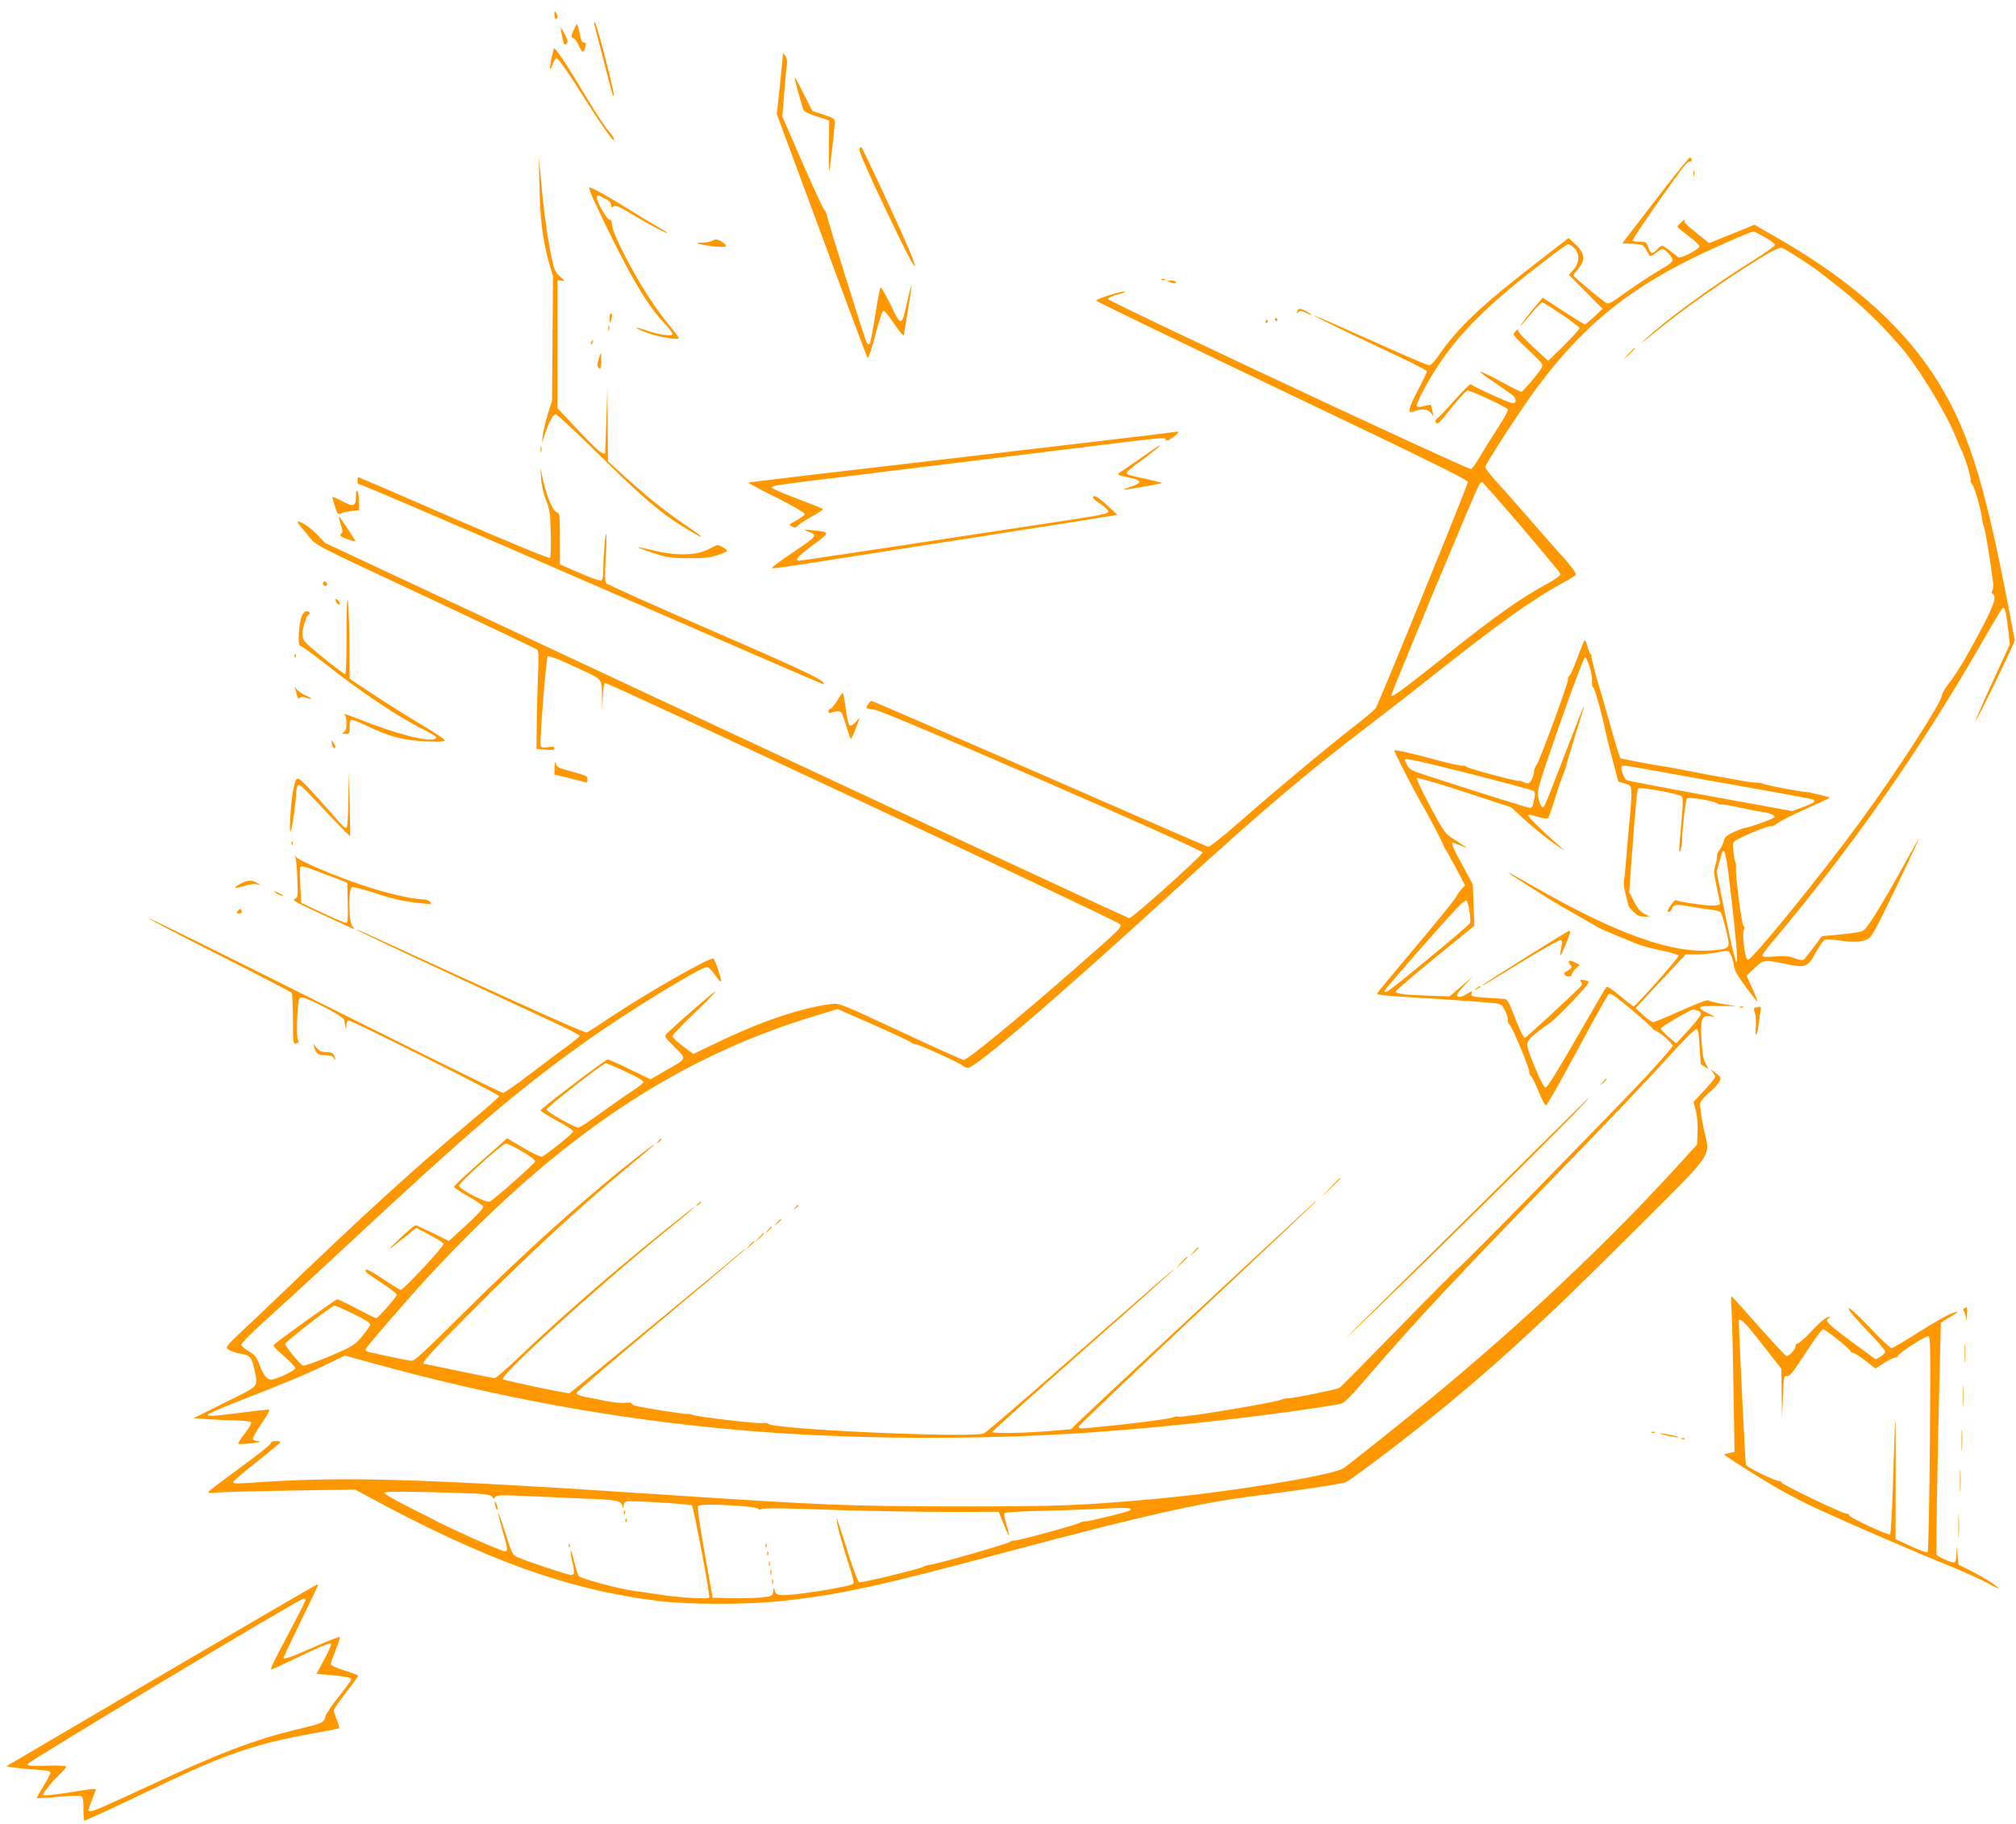 <?xml version="1.0" standalone="no"?>
<!DOCTYPE svg PUBLIC "-//W3C//DTD SVG 20010904//EN"
 "http://www.w3.org/TR/2001/REC-SVG-20010904/DTD/svg10.dtd">
<svg version="1.0" xmlns="http://www.w3.org/2000/svg"
 width="1280pt" height="1158pt" viewBox="0 0 1280 1158"
 preserveAspectRatio="xMidYMid meet">
<g transform="translate(0,1158) scale(0.1,-0.1)"
fill="#ff9800" stroke="none">
<path d="M3520 11488 c0 -16 5 -28 10 -28 13 0 13 20 0 40 -8 12 -10 9 -10
-12z"/>
<path d="M3775 11418 c3 -13 27 -102 51 -198 65 -254 65 -253 71 -246 8 8
-110 466 -121 466 -4 0 -5 -10 -1 -22z"/>
<path d="M3643 11390 c-19 -41 -19 -46 -4 -51 10 -4 25 -25 36 -48 20 -46 30
-51 39 -18 9 32 8 37 -9 37 -9 0 -16 14 -20 38 -4 20 -10 48 -15 62 -7 24 -8
23 -27 -20z"/>
<path d="M3560 11402 c0 -6 5 -34 11 -63 9 -43 13 -49 25 -37 12 11 10 21 -11
62 -14 27 -25 44 -25 38z"/>
<path d="M3516 11270 c-12 -39 -28 -122 -23 -126 3 -3 10 11 17 30 6 20 18 36
25 36 7 0 53 -62 101 -137 178 -281 259 -398 262 -381 2 10 -12 32 -30 51 -18
18 -79 110 -135 203 -150 249 -211 341 -217 324z"/>
<path d="M4970 11225 c0 -11 -9 -99 -19 -194 l-19 -175 285 -770 c156 -424
288 -775 292 -779 5 -4 26 61 48 144 22 84 45 155 51 157 6 2 33 -31 61 -72
47 -69 71 -97 71 -80 0 3 11 74 25 156 14 83 24 152 22 154 -2 3 -14 -43 -27
-101 -35 -161 -38 -162 -105 -21 -31 65 -60 114 -65 110 -4 -5 -19 -85 -34
-179 -14 -93 -30 -173 -35 -178 -5 -5 -13 -1 -19 9 -13 26 -252 789 -252 807
0 8 -8 25 -18 38 -10 13 -74 151 -142 307 l-123 283 12 147 c6 81 14 163 17
182 4 23 0 42 -10 55 l-15 20 -1 -20z"/>
<path d="M5067 10998 c14 -51 29 -102 33 -112 4 -13 32 -28 86 -45 l79 -26 -2
-165 c-1 -91 0 -160 2 -155 5 13 35 275 35 309 0 22 -8 27 -71 48 l-71 23 -54
107 c-30 60 -56 108 -58 108 -2 0 7 -42 21 -92z"/>
<path d="M5456 10634 c-4 -12 53 -144 171 -392 126 -264 179 -366 181 -348 2
16 -56 152 -163 383 -91 197 -170 362 -174 366 -5 5 -11 1 -15 -9z"/>
<path d="M3425 10395 c4 -207 21 -340 60 -480 l26 -90 -3 -395 -3 -395 -27
-85 c-14 -47 -29 -108 -32 -135 l-6 -50 18 55 c28 83 54 130 70 130 8 0 121
-105 251 -233 317 -312 424 -403 597 -505 107 -64 100 -50 -14 27 -138 94
-245 179 -384 305 l-118 107 -2 237 -2 237 -6 -210 c-4 -115 -7 -211 -8 -212
-12 -18 -61 27 -240 219 l-62 66 0 407 0 407 25 -4 c24 -5 23 -4 -9 26 -31 27
-37 42 -55 126 -26 124 -50 298 -66 485 l-14 150 4 -190z"/>
<path d="M10587 10408 c-73 -95 -168 -218 -210 -273 l-77 -100 65 -3 c62 -3
67 -5 85 -35 11 -18 21 -36 23 -41 2 -6 19 2 39 17 19 15 39 27 43 27 16 0 65
-54 65 -71 0 -10 -22 -30 -57 -49 -69 -39 -182 -114 -276 -182 -41 -31 -73
-48 -83 -44 -21 8 -214 168 -214 178 0 4 14 23 30 41 47 54 42 99 -15 153
l-45 43 -157 -121 c-404 -311 -543 -442 -680 -641 -18 -26 -40 -47 -49 -47 -9
0 -176 72 -372 160 -547 246 -464 199 221 -124 75 -36 137 -69 137 -74 0 -5
-27 -62 -61 -127 -62 -121 -65 -144 -15 -125 45 17 83 12 101 -12 16 -23 17
-22 10 12 -4 19 -9 37 -11 39 -2 2 -21 -1 -41 -7 -22 -7 -41 -8 -47 -2 -5 5
11 44 39 97 133 248 279 420 545 645 130 109 364 288 377 288 8 0 25 -11 38
-25 37 -36 34 -94 -4 -137 l-30 -33 107 -108 107 -108 -53 -50 c-29 -27 -56
-49 -60 -49 -4 0 -65 38 -137 85 l-130 85 -28 -33 c-46 -53 -119 -147 -114
-147 2 0 32 34 66 75 34 41 67 75 72 75 16 0 239 -152 239 -163 0 -6 -45 -55
-100 -110 l-100 -98 -95 87 c-52 48 -95 94 -95 102 0 12 -3 12 -15 2 -8 -7
-15 -18 -15 -24 0 -6 38 -46 85 -89 47 -43 90 -87 95 -97 8 -15 -2 -32 -55
-97 -36 -43 -69 -79 -74 -81 -5 -1 -62 27 -127 63 -66 36 -126 65 -134 65 -8
0 30 -30 85 -66 55 -37 110 -75 122 -86 23 -21 21 -48 -3 -48 -20 0 -257 108
-264 120 -4 6 -49 -38 -100 -96 -52 -58 -103 -112 -113 -119 -14 -10 -17 -18
-9 -30 7 -14 24 2 96 94 53 67 94 111 105 111 22 0 247 -105 255 -119 4 -5
-24 -56 -60 -112 -37 -56 -88 -138 -114 -183 -25 -44 -53 -82 -61 -84 -23 -4
-2304 1064 -2304 1079 0 8 26 20 65 30 36 9 54 18 40 18 -30 1 -180 -47 -180
-58 0 -4 531 -261 1180 -571 894 -426 1180 -567 1180 -580 0 -20 -564 -1403
-585 -1436 -7 -11 -73 -67 -147 -124 -171 -133 -483 -393 -718 -599 -109 -96
-191 -160 -200 -158 -8 2 -490 212 -1071 466 -581 253 -1061 461 -1066 461
-10 0 -36 -40 -30 -46 2 -2 26 -7 53 -11 66 -9 2079 -886 2079 -906 0 -18
-445 -417 -465 -417 -8 0 -1160 536 -2560 1191 l-2545 1191 -56 58 c-47 48
-119 93 -119 73 0 -3 26 -36 58 -73 67 -81 -9 -41 827 -432 341 -160 626 -296
634 -302 11 -8 12 -39 7 -156 -3 -80 -7 -219 -8 -310 l-2 -165 57 -5 c44 -4
57 -2 57 9 0 10 -9 12 -40 7 -32 -5 -42 -3 -47 10 -8 22 34 555 45 566 6 6 66
-16 153 -57 206 -95 189 -78 191 -193 l2 -97 3 85 c2 47 8 89 13 94 9 9 3241
-1504 3270 -1531 18 -17 5 -30 -290 -288 -371 -324 -677 -575 -701 -575 -8 0
-189 81 -402 181 -385 179 -389 181 -440 174 -197 -26 -448 -111 -728 -247
l-147 -70 -65 48 c-37 27 -66 56 -67 65 0 8 59 70 130 138 72 67 135 132 141
144 9 16 -202 -166 -306 -264 -19 -19 -19 -20 48 -87 79 -80 84 -70 -61 -152
l-92 -53 -130 63 c-71 35 -135 63 -142 63 -13 0 -421 -309 -426 -323 -2 -4 44
-33 103 -65 58 -31 105 -62 105 -69 0 -10 -151 -133 -197 -160 -8 -4 -57 19
-119 55 l-105 62 -27 -25 c-15 -14 -90 -80 -167 -148 -77 -68 -141 -129 -142
-135 -2 -5 39 -33 90 -61 50 -28 93 -58 95 -66 2 -9 -43 -58 -108 -117 l-110
-101 -100 50 c-55 27 -105 50 -112 50 -7 -1 -51 -37 -98 -82 -95 -91 -91 -90
24 2 l79 64 85 -45 c46 -24 86 -50 89 -56 5 -13 -255 -293 -273 -293 -5 0 -56
31 -112 69 -57 39 -105 65 -108 59 -8 -12 -7 -14 104 -87 50 -34 92 -66 92
-71 0 -13 -120 -150 -131 -150 -5 0 -60 27 -122 60 -63 33 -119 60 -126 60 -9
0 -370 -258 -404 -290 -5 -4 25 -36 65 -70 40 -35 73 -70 73 -77 0 -15 -123
-73 -154 -73 -26 0 -49 29 -74 96 -19 48 -30 63 -67 84 -25 15 -46 33 -48 41
-2 9 68 79 170 171 95 85 317 289 493 453 790 737 1094 996 1534 1309 258 183
719 466 760 466 9 0 32 -23 51 -51 19 -28 36 -46 38 -39 4 12 -35 129 -48 143
-14 16 -427 -220 -671 -383 -66 -45 -126 -83 -134 -86 -11 -5 -492 212 -1374
617 -46 22 -86 38 -88 36 -2 -2 257 -125 574 -272 784 -364 843 -392 843 -403
0 -4 -36 -34 -80 -66 -44 -31 -149 -111 -235 -176 -85 -66 -163 -120 -172
-119 -10 0 -519 251 -1131 557 -612 307 -1115 555 -1117 551 -3 -3 199 -109
448 -234 248 -126 455 -233 459 -239 4 -6 8 -82 8 -170 0 -140 2 -157 16 -152
9 3 18 6 20 6 3 0 0 8 -5 18 -5 10 -7 70 -4 141 5 95 9 124 21 128 24 10 272
-118 277 -142 2 -11 6 -31 8 -45 4 -20 5 -19 6 8 1 21 6 32 16 32 22 0 955
-468 955 -480 0 -5 -92 -86 -204 -179 -338 -283 -665 -581 -1164 -1061 -123
-118 -255 -243 -293 -278 -38 -35 -69 -69 -69 -77 0 -14 38 -31 92 -41 56 -9
67 -23 83 -99 24 -115 39 -99 -186 -210 l-200 -100 93 -6 c51 -4 132 -7 180
-8 49 -1 90 -6 93 -12 4 -5 -14 -37 -40 -70 -26 -33 -45 -63 -42 -66 4 -3 41
-2 84 3 46 5 66 10 48 12 -16 2 -34 7 -39 12 -5 5 17 47 53 99 49 71 58 91 44
91 -10 0 -88 -9 -173 -20 -171 -22 -210 -24 -210 -12 0 5 84 42 187 82 296
115 466 186 578 242 l104 51 168 -46 c783 -216 1510 -351 2278 -422 706 -65
1568 -72 2310 -19 506 36 1166 111 1562 179 27 5 58 35 185 183 305 354 534
599 1188 1272 369 380 566 587 765 805 61 66 117 120 125 120 12 0 16 -22 21
-110 4 -60 7 -111 8 -111 0 -1 11 -9 24 -17 l24 -15 -19 38 c-14 27 -21 70
-25 147 -7 135 1 158 55 150 36 -5 36 -5 -13 19 -82 39 -67 49 65 47 l115 -2
-84 14 c-46 7 -88 18 -93 23 -6 6 -71 -19 -173 -64 -90 -41 -171 -74 -179 -74
-8 0 -36 20 -63 44 l-48 44 25 28 c14 16 85 93 159 171 l134 143 71 0 c39 0
99 6 134 14 61 12 64 12 77 -8 7 -12 17 -39 21 -61 3 -22 11 -49 17 -60 16
-33 129 -186 134 -182 2 3 -12 40 -32 83 l-36 79 50 47 c57 55 61 56 197 28
129 -27 142 -22 195 76 22 39 47 75 55 78 8 3 45 1 82 -4 96 -14 149 -12 186
5 30 14 48 47 181 323 81 169 149 314 152 322 3 8 -38 -62 -90 -157 -144 -260
-238 -413 -264 -430 -14 -10 -69 -19 -144 -26 l-121 -11 -54 -72 c-30 -40 -58
-76 -64 -79 -6 -4 -31 1 -56 11 -35 13 -62 16 -124 11 -60 -5 -80 -3 -80 6 0
7 23 39 51 72 521 619 948 1228 1351 1930 60 105 114 194 119 200 17 17 25
-10 38 -121 l12 -105 -111 -241 c-61 -133 -109 -243 -107 -245 6 -5 252 501
249 512 -1 6 -17 91 -36 190 -161 845 -269 1179 -489 1510 -217 325 -549 611
-1025 879 l-103 59 -102 -42 c-56 -23 -121 -49 -144 -58 l-41 -17 -74 59 c-81
66 -89 74 -81 90 4 5 -6 -1 -20 -14 -15 -14 -27 -27 -27 -31 0 -3 32 -29 70
-58 39 -29 70 -58 70 -66 0 -18 -116 -79 -133 -70 -6 4 -30 23 -53 41 -23 18
-45 33 -51 33 -5 0 -20 -11 -33 -25 -30 -31 -40 -28 -55 16 -11 31 -15 34 -53
34 -22 0 -43 3 -47 7 -6 6 291 433 338 485 11 12 24 20 28 17 5 -3 9 2 9 10 0
9 -4 16 -10 16 -5 0 -69 -78 -143 -172z m619 -334 c35 -20 64 -42 64 -49 0 -7
-62 -51 -137 -98 -249 -154 -552 -375 -688 -502 -38 -36 -24 -26 40 27 198
163 476 359 714 503 64 38 101 55 115 51 18 -4 192 -116 230 -147 6 -5 52 -40
101 -78 105 -80 259 -220 336 -306 30 -33 62 -69 72 -80 109 -118 303 -432
367 -595 12 -30 26 -64 32 -74 21 -39 65 -181 60 -195 -2 -7 1 -17 7 -21 13
-7 59 -164 65 -220 2 -19 8 -46 14 -60 8 -21 33 -175 57 -350 2 -19 0 -42 -5
-50 -6 -9 -5 -17 2 -21 28 -17 8 -74 -97 -270 -63 -120 -132 -235 -166 -278
-33 -40 -59 -83 -59 -95 0 -42 -285 -483 -514 -796 -261 -357 -691 -885 -719
-885 -17 0 -38 164 -25 189 7 13 6 21 -2 26 -12 8 -52 318 -48 370 1 14 0 30
-4 35 -3 6 -9 36 -12 67 -7 52 -5 58 16 72 45 29 208 95 221 90 8 -3 27 6 43
19 16 13 98 55 182 92 84 37 151 69 150 71 -5 4 -132 35 -148 35 -34 1 -247
41 -270 51 -14 6 -35 10 -46 9 -12 -1 -61 5 -110 14 -49 10 -114 21 -144 26
-30 5 -111 20 -180 34 -69 14 -145 28 -170 31 -25 3 -94 15 -153 27 l-109 22
-14 40 c-8 22 -30 99 -50 170 -20 72 -56 197 -80 278 -24 82 -42 153 -39 157
3 5 1 11 -5 15 -5 3 -15 26 -21 51 -7 25 -15 42 -19 37 -4 -4 -24 -54 -45
-110 -20 -56 -43 -108 -51 -114 -8 -6 -11 -15 -8 -21 7 -11 -183 -527 -202
-549 -8 -8 -14 -26 -14 -38 0 -25 -17 -62 -33 -73 -6 -4 -20 -1 -31 5 -12 6
-25 10 -30 9 -15 -5 -331 80 -337 90 -4 6 -13 8 -20 6 -8 -3 -79 13 -159 34
-174 47 -272 69 -278 63 -4 -3 139 -280 178 -345 33 -54 132 -245 134 -255 1
-7 7 -19 13 -26 6 -8 36 -63 68 -122 l57 -108 -23 -25 c-13 -14 -28 -36 -34
-49 -5 -13 -120 -155 -255 -315 -135 -160 -246 -295 -248 -299 -3 -8 93 -17
248 -25 131 -7 423 -28 485 -34 59 -7 60 -8 82 -52 12 -25 20 -51 17 -59 -2
-7 2 -19 9 -25 18 -14 127 -275 127 -303 0 -12 4 -23 10 -25 5 -1 26 -44 47
-94 21 -51 43 -93 48 -93 6 -1 94 154 197 345 103 191 193 353 200 361 12 11
35 -4 146 -97 73 -61 132 -114 132 -118 0 -4 12 -13 28 -20 33 -15 102 -78
102 -93 0 -6 -73 -90 -162 -187 -185 -199 -1183 -1219 -1199 -1224 -5 -2 -175
-172 -376 -378 -201 -206 -371 -378 -378 -382 -19 -11 -304 -69 -324 -66 -9 1
-29 -3 -46 -9 -56 -22 -639 -118 -655 -108 -5 3 -18 2 -27 -3 -18 -10 -262
-42 -472 -62 -130 -13 -131 -13 -131 3 0 6 332 323 738 704 405 380 748 704
762 720 13 15 -5 1 -40 -33 -36 -33 -225 -209 -420 -390 -419 -388 -951 -884
-1033 -963 l-57 -56 -143 -12 c-165 -13 -357 -16 -357 -5 0 4 256 234 570 511
313 276 575 510 582 519 14 18 -71 -56 -738 -640 -242 -212 -451 -391 -464
-398 -62 -33 -1336 23 -1374 60 -5 5 -21 7 -35 4 -29 -6 -427 42 -445 53 -6 4
-20 6 -31 5 -19 -3 -298 42 -337 54 -10 3 -18 9 -18 14 0 4 -17 6 -38 3 -21
-3 -76 2 -123 11 -46 10 -108 22 -136 27 -32 6 -53 16 -53 24 0 7 241 214 535
459 294 246 535 450 535 453 0 4 -10 -3 -22 -14 -55 -50 -1082 -895 -1092
-899 -14 -4 -413 80 -423 89 -22 23 600 587 1060 961 87 70 157 129 157 132 0
7 -275 -214 -480 -387 -209 -175 -444 -384 -635 -566 -76 -73 -146 -133 -155
-133 -8 0 -111 20 -228 45 -118 25 -216 45 -218 45 -25 0 37 69 264 297 395
398 728 705 1052 972 134 110 183 156 110 101 -341 -258 -763 -634 -1213
-1082 -196 -196 -274 -268 -291 -268 -19 0 -104 17 -273 55 -13 3 -23 10 -23
16 0 11 283 338 419 484 813 873 1561 1373 2453 1640 l127 38 223 -98 c123
-54 230 -104 239 -112 8 -7 22 -13 31 -13 20 0 278 -117 298 -135 9 -8 25 -15
36 -15 50 1 562 441 1350 1161 509 465 807 717 1184 1004 107 82 301 232 430
335 399 316 617 472 812 579 43 23 80 46 83 52 6 9 -39 68 -131 168 -28 31
-101 115 -163 186 -63 72 -142 162 -177 200 -72 80 -104 120 -104 130 0 18
238 384 331 507 281 376 554 604 974 813 137 68 378 174 398 175 5 0 38 -16
73 -36z m-1545 -1840 c134 -157 245 -291 247 -299 2 -7 -29 -31 -75 -56 -188
-103 -337 -208 -688 -489 -247 -196 -302 -236 -312 -227 -5 5 512 1247 554
1330 7 15 17 27 22 27 4 0 118 -129 252 -286z m432 -890 c10 -32 17 -72 15
-89 -2 -16 2 -34 8 -40 11 -10 58 -178 74 -264 5 -25 26 -111 47 -190 l38
-144 40 -11 c37 -11 40 -14 43 -51 2 -21 -4 -106 -12 -189 -8 -83 -18 -196
-22 -250 -4 -55 -10 -111 -13 -125 -4 -15 0 -53 11 -91 9 -36 18 -68 18 -72 0
-3 14 -20 31 -37 23 -23 40 -31 67 -31 l37 0 -35 18 c-25 12 -43 34 -65 77
l-31 60 24 325 c13 179 27 329 32 334 11 11 255 -33 276 -49 11 -8 11 -38 -1
-170 -17 -181 -17 -215 -3 -165 5 19 9 46 8 60 -2 39 22 248 30 260 8 13 175
-15 198 -33 7 -5 15 -8 18 -5 3 3 53 -5 112 -18 59 -13 127 -26 151 -29 48 -6
84 -22 77 -34 -7 -10 -154 -64 -181 -66 -11 -1 -45 -13 -77 -28 -46 -21 -57
-32 -63 -56 -3 -17 -15 -41 -26 -55 -11 -14 -19 -31 -17 -38 1 -7 -3 -33 -10
-58 -12 -39 -11 -57 7 -140 12 -52 21 -100 21 -107 0 -9 -15 -13 -47 -13 -51
0 -216 24 -231 34 -5 3 -21 -12 -36 -34 -19 -29 -22 -40 -12 -40 8 0 17 9 21
19 9 29 27 31 107 17 40 -8 101 -17 136 -21 43 -5 65 -12 71 -24 4 -9 19 -58
31 -110 28 -113 26 -115 -83 -125 -258 -23 -608 101 -1142 407 -166 94 -163
93 -150 80 12 -11 253 -164 329 -208 29 -16 90 -52 137 -78 46 -26 91 -52 99
-57 29 -16 226 -98 278 -115 29 -9 92 -25 139 -34 48 -10 89 -23 91 -29 3 -11
-273 -322 -286 -322 -4 0 -42 30 -85 66 -44 37 -82 63 -87 58 -5 -5 -90 -151
-190 -324 -114 -199 -186 -315 -196 -315 -10 0 -31 39 -63 115 -70 171 -70
168 -8 222 29 24 69 54 89 67 21 12 89 77 152 144 105 111 113 123 93 129 -38
11 -51 9 -39 -5 6 -7 8 -17 4 -23 -15 -22 -352 -334 -361 -334 -8 0 -39 66
-89 195 -13 33 -26 51 -38 52 -11 1 -63 5 -117 8 -91 6 -98 9 -94 26 5 19 4
19 -28 -1 -36 -23 -65 -26 -65 -8 0 7 24 37 53 67 l52 54 -76 -65 -75 -65
-110 4 c-177 6 -236 13 -232 28 2 7 115 104 251 215 l248 202 -5 131 -5 132
-65 120 c-59 107 -75 145 -62 145 2 0 26 -9 53 -20 51 -21 46 -17 -46 41 -56
36 -61 42 -151 209 -50 94 -88 175 -84 180 5 4 142 -36 304 -89 l295 -97 62
-57 c74 -70 172 -148 233 -189 l45 -29 -49 43 c-104 91 -190 177 -184 183 3 4
31 -1 62 -11 35 -11 60 -14 65 -8 5 5 25 63 46 129 20 66 44 136 53 155 8 19
17 44 18 55 2 11 28 98 58 194 31 96 55 176 53 178 -2 1 -54 -131 -117 -295
-62 -163 -120 -310 -128 -326 -13 -27 -16 -28 -27 -12 -7 9 -16 37 -20 61 -5
40 9 86 141 465 85 242 152 419 158 417 6 -2 19 -30 29 -63z m-748 -680 c209
-53 386 -101 392 -106 8 -6 10 -21 7 -37 -3 -14 -7 -36 -10 -48 -2 -13 -11
-23 -19 -23 -13 0 -328 99 -688 216 -62 21 -80 31 -92 54 -8 16 -15 31 -15 35
0 14 72 -2 425 -91z m1136 27 c90 -17 357 -64 593 -106 236 -42 433 -78 438
-81 19 -12 4 -23 -63 -48 l-70 -26 -521 95 c-286 52 -525 98 -530 101 -15 9
-40 73 -33 84 8 13 0 14 186 -19z m514 -832 c55 -489 45 -512 -41 -87 l-55
273 17 60 c9 33 18 64 21 68 15 26 27 -39 58 -314z m-1665 -65 c5 -32 7 -66 4
-74 -6 -17 -510 -433 -530 -438 -8 -2 -14 1 -14 6 0 9 384 448 468 534 25 27
50 44 54 40 5 -5 13 -35 18 -68z m1448 -630 c12 -4 22 -14 22 -23 -1 -9 -36
-54 -79 -101 l-79 -85 -48 41 c-27 23 -49 47 -49 54 0 10 188 120 205 120 3 0
15 -3 28 -6z m-6804 -389 c77 -36 114 -58 111 -67 -3 -7 -33 -31 -67 -53 -35
-22 -123 -84 -197 -137 -74 -54 -140 -98 -148 -98 -25 0 -203 101 -203 115 0
14 357 293 376 294 6 1 64 -24 128 -54z m-659 -506 c51 -30 85 -56 83 -64 -3
-13 -257 -238 -289 -255 -19 -11 -194 80 -194 101 0 20 275 268 297 268 10 1
56 -22 103 -50z m-1072 -1031 c69 -33 107 -57 107 -67 0 -9 -23 -43 -51 -76
-49 -58 -56 -62 -207 -127 -86 -36 -163 -63 -169 -59 -20 11 -113 124 -113
137 0 13 296 244 314 244 6 0 59 -23 119 -52z"/>
<path d="M10339 9333 l-34 -38 38 34 c20 19 37 36 37 38 0 8 -8 0 -41 -34z"/>
<path d="M10174 4708 l-19 -23 23 19 c12 11 22 21 22 23 0 8 -8 2 -26 -19z"/>
<path d="M9730 4257 c-195 -194 -564 -559 -820 -811 -256 -252 -411 -407 -345
-345 481 457 1544 1509 1523 1509 -2 0 -163 -159 -358 -353z"/>
<path d="M4179 4333 c-13 -16 -12 -17 4 -4 16 13 21 21 13 21 -2 0 -10 -8 -17
-17z"/>
<path d="M8445 4038 l-60 -63 63 60 c58 55 67 65 59 65 -1 0 -29 -28 -62 -62z"/>
<path d="M4429 3933 c-13 -16 -12 -17 4 -4 9 7 17 15 17 17 0 8 -8 3 -21 -13z"/>
<path d="M5049 3913 c-13 -16 -12 -17 4 -4 16 13 21 21 13 21 -2 0 -10 -8 -17
-17z"/>
<path d="M4934 3818 l-19 -23 23 19 c21 18 27 26 19 26 -2 0 -12 -10 -23 -22z"/>
<path d="M4874 3768 l-19 -23 23 19 c12 11 22 21 22 23 0 8 -8 2 -26 -19z"/>
<path d="M4819 3723 l-24 -28 28 24 c25 23 32 31 24 31 -2 0 -14 -12 -28 -27z"/>
<path d="M4759 3673 l-24 -28 28 24 c25 23 32 31 24 31 -2 0 -14 -12 -28 -27z"/>
<path d="M7579 3633 l-24 -28 28 24 c15 14 27 26 27 28 0 8 -8 1 -31 -24z"/>
<path d="M7499 3563 l-34 -38 38 34 c34 33 42 41 34 41 -2 0 -19 -17 -38 -37z"/>
<path d="M9688 5502 c-146 -92 -270 -171 -275 -177 -4 -5 3 -2 17 6 14 9 122
75 241 147 119 73 224 132 234 132 13 0 15 -6 11 -30 -17 -86 -14 -88 19 -11
36 88 40 101 28 101 -5 -1 -128 -76 -275 -168z"/>
<path d="M9960 5472 c0 -4 6 -14 13 -21 10 -10 8 -15 -7 -26 -10 -8 -23 -16
-29 -18 -6 -2 -7 -9 -3 -15 10 -16 46 -15 46 1 0 8 11 24 25 37 l25 23 -26 14
c-30 15 -44 17 -44 5z"/>
<path d="M9374 5304 c-18 -14 -18 -15 4 -4 12 6 22 13 22 15 0 8 -5 6 -26 -11z"/>
<path d="M10752 10480 c0 -14 2 -19 5 -12 2 6 2 18 0 25 -3 6 -5 1 -5 -13z"/>
<path d="M3791 10264 c189 -401 312 -614 416 -724 35 -37 63 -73 63 -80 0 -18
-80 -7 -169 23 -89 30 -80 17 13 -18 65 -24 196 -46 196 -32 0 4 -30 44 -67
89 -97 120 -190 268 -279 441 -50 98 -77 163 -78 186 -1 25 -6 36 -16 36 -16
0 -79 109 -80 138 0 22 2 21 50 -3 28 -14 40 -27 40 -41 0 -18 3 -19 15 -9 11
10 34 0 122 -53 111 -66 206 -117 220 -117 4 0 -26 20 -67 43 -41 24 -119 71
-173 105 -116 74 -239 142 -255 142 -6 0 16 -57 49 -126z"/>
<path d="M4520 10050 c-8 -5 -35 -10 -60 -11 -39 -1 -41 -2 -18 -9 14 -4 58
-11 97 -15 76 -8 89 1 46 29 -28 18 -44 20 -65 6z"/>
<path d="M7378 9803 c7 -3 16 -2 19 1 4 3 -2 6 -13 5 -11 0 -14 -3 -6 -6z"/>
<path d="M7425 9790 c28 -12 47 -12 40 0 -3 6 -18 10 -33 9 -24 0 -25 -1 -7
-9z"/>
<path d="M8236 9604 c-5 -14 -4 -15 8 -5 11 10 21 9 45 -3 43 -23 53 -19 11 4
-43 24 -56 24 -64 4z"/>
<path d="M3870 9558 c0 -36 4 -35 14 5 4 16 2 27 -4 27 -5 0 -10 -14 -10 -32z"/>
<path d="M8095 9550 c3 -5 8 -10 11 -10 2 0 4 5 4 10 0 6 -5 10 -11 10 -5 0
-7 -4 -4 -10z"/>
<path d="M8035 9540 c-3 -5 -1 -10 4 -10 6 0 11 5 11 10 0 6 -2 10 -4 10 -3 0
-8 -4 -11 -10z"/>
<path d="M3862 9495 c0 -16 2 -22 5 -12 2 9 2 23 0 30 -3 6 -5 -1 -5 -18z"/>
<path d="M3755 9409 c-4 -6 -5 -12 -2 -15 2 -3 7 2 10 11 7 17 1 20 -8 4z"/>
<path d="M3801 9299 c-10 -34 -10 -44 1 -55 11 -11 13 -4 15 42 1 29 1 54 -1
54 -1 0 -8 -19 -15 -41z"/>
<path d="M7315 8819 c-82 -10 -460 -55 -840 -99 -1414 -165 -1720 -201 -1723
-205 -2 -2 77 -45 177 -94 100 -50 181 -97 181 -104 0 -6 -24 -25 -53 -41 -50
-28 -51 -29 -28 -39 18 -9 26 -8 35 4 6 9 46 35 89 59 43 23 75 45 72 48 -3 3
-78 33 -167 67 -88 33 -160 65 -160 70 1 12 49 18 547 79 204 25 642 79 975
120 1044 129 971 121 980 106 7 -11 15 -9 44 11 33 22 47 41 29 38 -5 -1 -75
-10 -158 -20z"/>
<path d="M3432 8725 c0 -16 2 -22 5 -12 2 9 2 23 0 30 -3 6 -5 -1 -5 -18z"/>
<path d="M7240 8669 c-63 -44 -122 -84 -130 -89 -22 -12 -11 -18 61 -33 80
-16 83 -34 9 -57 -30 -10 -50 -18 -44 -19 16 -1 236 37 241 42 2 2 -45 14
-104 27 -59 12 -111 25 -115 29 -12 11 3 25 105 99 81 61 109 84 95 82 -2 -1
-55 -37 -118 -81z"/>
<path d="M3435 8549 c3 -52 14 -99 32 -145 24 -61 27 -85 30 -213 2 -80 0
-148 -5 -153 -6 -6 -243 92 -611 251 -330 144 -603 261 -606 261 -3 0 -5 -11
-5 -25 0 -15 5 -23 13 -20 6 2 671 -283 1477 -634 806 -351 1466 -637 1468
-636 21 19 -85 70 -692 334 -372 161 -681 300 -687 308 -9 10 -9 53 -3 163 5
83 6 150 3 150 -7 0 -19 -153 -19 -237 0 -37 -4 -55 -14 -59 -8 -3 -70 19
-138 49 l-123 53 0 162 c0 149 -2 163 -18 168 -31 10 -78 131 -98 249 -7 43
-8 39 -4 -26z"/>
<path d="M2260 8427 c0 -63 -15 -68 -90 -28 -33 18 -60 29 -60 25 0 -4 7 -31
17 -60 14 -47 18 -51 37 -44 12 5 42 12 69 15 l47 6 0 52 c0 29 -5 59 -10 67
-7 11 -10 2 -10 -33z"/>
<path d="M6940 8420 c0 -5 23 -25 50 -42 29 -19 49 -39 47 -48 -2 -12 -63 -24
-277 -56 -151 -23 -589 -90 -973 -148 -384 -58 -704 -106 -712 -106 -34 0 -8
29 87 100 113 83 113 82 -11 94 -52 6 -54 5 -24 -7 67 -26 64 -29 -92 -134
-81 -54 -141 -99 -133 -101 8 -2 89 9 179 23 90 14 567 89 1059 165 492 77
908 143 924 146 l30 6 -64 59 c-59 55 -90 72 -90 49z"/>
<path d="M2156 8275 c4 -17 11 -40 15 -52 5 -13 4 -25 -1 -28 -20 -12 -9 -23
37 -39 25 -9 48 -14 50 -13 2 3 -89 142 -104 157 -2 3 -1 -9 3 -25z"/>
<path d="M4495 8091 c-74 -38 -204 -41 -340 -7 -55 13 -101 23 -103 21 -2 -2
40 -18 95 -36 89 -29 110 -33 223 -33 97 -1 138 3 183 18 32 10 60 23 63 27 5
8 -48 40 -63 38 -4 -1 -30 -13 -58 -28z"/>
<path d="M2050 7876 c0 -9 7 -16 16 -16 17 0 14 22 -4 28 -7 2 -12 -3 -12 -12z"/>
<path d="M2130 7775 c0 -18 19 -40 26 -32 4 4 0 15 -9 24 -9 10 -17 13 -17 8z"/>
<path d="M2207 7772 c-5 -7 -8 -116 -7 -242 0 -145 -3 -230 -9 -230 -11 0
-184 137 -238 188 -25 23 -33 39 -33 65 0 41 28 127 42 127 5 0 6 5 3 10 -12
20 -36 9 -49 -22 -20 -49 -27 -188 -10 -188 8 0 71 -46 141 -101 244 -193 477
-349 651 -436 39 -20 72 -39 72 -43 0 -43 -211 4 -465 104 -77 30 -132 49
-122 42 12 -9 17 -27 17 -59 0 -33 -5 -49 -17 -56 -15 -9 -14 -10 10 -11 25 0
27 3 27 45 0 31 4 45 14 45 7 0 56 -20 107 -44 134 -64 223 -87 360 -93 75 -4
118 -2 123 5 3 6 -62 50 -152 103 -86 51 -223 137 -304 191 l-148 98 -2 257
c-2 142 -7 252 -11 245z"/>
<path d="M1871 7414 c0 -11 3 -14 6 -6 3 7 2 16 -1 19 -3 4 -6 -2 -5 -13z"/>
<path d="M1874 7207 c3 -11 9 -30 12 -43 5 -18 9 -22 19 -14 9 7 21 7 40 0 44
-17 39 -5 -6 15 -22 10 -47 28 -56 39 -13 18 -14 18 -9 3z"/>
<path d="M5315 7130 c-17 -27 -36 -50 -42 -50 -7 0 -13 -7 -13 -16 0 -12 5
-14 18 -9 9 5 28 8 41 9 22 1 27 -7 48 -74 35 -112 33 -108 43 -90 5 9 18 40
29 70 l21 55 -25 -28 c-14 -16 -31 -27 -39 -24 -8 3 -18 43 -26 106 -7 56 -16
101 -20 101 -3 0 -19 -22 -35 -50z"/>
<path d="M2107 6857 c3 -15 9 -27 14 -27 13 0 11 13 -5 35 -13 18 -14 18 -9
-8z"/>
<path d="M3521 6709 l-1 -47 88 -21 c48 -12 95 -24 105 -27 12 -4 17 0 17 16
0 24 -6 26 -115 55 -67 18 -80 25 -86 46 -5 18 -7 13 -8 -22z"/>
<path d="M2212 6508 c-1 -97 -6 -179 -10 -182 -12 -7 -20 1 -101 94 -41 47
-105 118 -142 157 -77 81 -77 81 -98 -16 -14 -67 -27 -269 -16 -259 9 8 34
180 35 238 0 19 5 42 10 50 11 16 8 19 228 -214 57 -60 104 -107 105 -105 1 2
0 96 -3 209 l-6 205 -2 -177z"/>
<path d="M1851 6224 c0 -11 3 -14 6 -6 3 7 2 16 -1 19 -3 4 -6 -2 -5 -13z"/>
<path d="M1876 6135 c4 -11 10 -73 12 -138 4 -113 3 -117 -18 -125 -18 -7 14
-24 172 -97 106 -49 198 -91 203 -94 6 -2 2 5 -7 16 -25 27 -27 240 -3 249 8
4 70 -12 138 -34 122 -41 186 -55 307 -68 59 -6 63 -5 51 10 -8 9 -28 16 -48
16 -64 0 -237 40 -383 90 -177 59 -400 154 -419 178 -13 16 -13 15 -5 -3z
m194 -108 l135 -52 3 -128 c2 -105 0 -127 -12 -127 -8 0 -75 29 -149 64 l-134
63 -6 108 c-3 60 -4 112 -1 117 9 13 24 9 164 -45z"/>
<path d="M1527 5969 c-52 -28 -40 -35 23 -14 28 9 63 14 78 11 l27 -6 -25 15
c-34 19 -58 18 -103 -6z"/>
<path d="M1760 5905 c14 -8 30 -14 35 -14 6 0 -1 6 -15 14 -14 8 -29 14 -35
14 -5 0 1 -6 15 -14z"/>
<path d="M1510 5795 c-10 -13 -9 -15 8 -15 15 0 20 5 16 15 -4 8 -7 15 -9 15
-1 0 -8 -7 -15 -15z"/>
<path d="M11048 5183 c7 -3 16 -2 19 1 4 3 -2 6 -13 5 -11 0 -14 -3 -6 -6z"/>
<path d="M11148 5183 c-14 -3 -15 -9 -6 -34 6 -17 8 -55 6 -85 -6 -69 7 -71
16 -1 4 28 10 69 13 90 6 37 4 39 -29 30z"/>
<path d="M1995 4930 c12 -41 25 -50 71 -50 30 0 46 -5 53 -17 14 -24 14 -7 1
18 -8 14 -21 19 -50 19 -30 0 -43 6 -61 28 l-21 27 7 -25z"/>
<path d="M10873 4774 c9 -11 17 -26 17 -32 0 -6 -31 -44 -69 -85 l-69 -74 15
-54 c8 -32 13 -86 11 -135 l-3 -81 -99 -109 c-458 -505 -1010 -1026 -1611
-1520 -198 -163 -500 -403 -536 -427 -68 -45 -741 -154 -1214 -196 -456 -41
-585 -46 -1230 -46 -693 1 -851 7 -1875 75 -1590 105 -2036 117 -2637 74 -68
-5 -93 -4 -93 5 0 6 67 64 150 129 82 64 149 120 150 125 0 4 -13 7 -30 7 -18
0 -30 -5 -30 -13 0 -8 -88 -78 -195 -156 -107 -78 -198 -147 -201 -153 -5 -8
12 -9 57 -5 35 4 246 9 469 13 l405 6 50 -27 c767 -418 1299 -610 1880 -681
190 -23 567 -23 773 0 381 41 613 92 1457 318 836 223 1206 306 1545 349 290
36 558 77 585 88 27 12 268 191 450 336 447 355 776 654 1358 1236 560 561
504 477 461 688 -14 69 -23 136 -19 148 3 12 28 41 56 65 28 23 57 55 65 69
14 28 13 30 -41 69 -19 14 -19 14 -2 -6z m-7810 -2680 c37 -4 60 -11 64 -20 5
-12 7 -12 17 0 9 13 37 14 201 7 105 -5 267 -12 360 -16 212 -8 237 -13 246
-45 7 -24 7 -24 8 -2 1 12 7 25 15 28 21 8 409 -15 419 -25 11 -11 117 -573
110 -585 -7 -11 -198 0 -323 20 -52 8 -125 19 -163 24 -105 16 -330 77 -342
93 -6 9 -19 51 -30 94 -10 43 -20 73 -22 67 -2 -6 3 -39 11 -74 16 -67 14 -80
-10 -80 -20 0 -310 97 -346 116 -23 12 -33 33 -69 149 -23 74 -44 133 -46 131
-2 -2 10 -51 26 -109 35 -118 37 -137 17 -137 -26 0 -386 162 -486 218 -8 4
-73 37 -144 73 -71 36 -132 71 -134 78 -3 10 50 12 279 7 156 -4 310 -9 342
-12z m1684 -80 c35 -3 65 -10 69 -15 4 -6 10 -6 17 -1 7 6 99 7 237 2 406 -14
731 -20 1003 -20 l268 1 15 -38 c50 -127 65 -146 34 -43 -12 38 -16 68 -11 73
5 5 112 12 238 14 125 3 300 9 387 14 153 8 187 6 169 -11 -10 -10 -256 -70
-284 -70 -11 0 -27 -4 -37 -10 -25 -14 -383 -112 -412 -112 -14 0 -27 -4 -31
-9 -6 -10 -459 -140 -499 -143 -14 -2 -34 -7 -45 -13 -32 -17 -396 -105 -410
-99 -7 2 -36 78 -65 168 -28 90 -57 181 -65 203 l-14 40 6 -45 c3 -25 28 -113
54 -196 27 -83 49 -158 49 -167 0 -18 -6 -20 -115 -41 -135 -26 -301 -47 -341
-44 -31 2 -39 8 -45 28 -6 25 -6 24 -10 -5 -4 -29 -6 -30 -74 -38 -38 -4 -124
-6 -190 -5 l-120 3 -51 285 c-34 193 -48 289 -41 298 10 12 144 11 314 -4z"/>
<path d="M3141 2040 c0 -8 4 -24 9 -35 5 -13 9 -14 9 -5 0 8 -4 24 -9 35 -5
13 -9 14 -9 5z"/>
<path d="M3961 1974 c0 -11 3 -14 6 -6 3 7 2 16 -1 19 -3 4 -6 -2 -5 -13z"/>
<path d="M3971 1924 c0 -11 3 -14 6 -6 3 7 2 16 -1 19 -3 4 -6 -2 -5 -13z"/>
<path d="M3611 1764 c0 -11 3 -14 6 -6 3 7 2 16 -1 19 -3 4 -6 -2 -5 -13z"/>
<path d="M4861 1764 c0 -11 3 -14 6 -6 3 7 2 16 -1 19 -3 4 -6 -2 -5 -13z"/>
<path d="M4871 1714 c0 -11 3 -14 6 -6 3 7 2 16 -1 19 -3 4 -6 -2 -5 -13z"/>
<path d="M4882 1650 c0 -14 2 -19 5 -12 2 6 2 18 0 25 -3 6 -5 1 -5 -13z"/>
<path d="M4892 1595 c0 -16 2 -22 5 -12 2 9 2 23 0 30 -3 6 -5 -1 -5 -18z"/>
<path d="M4902 1535 c0 -16 2 -22 5 -12 2 9 2 23 0 30 -3 6 -5 -1 -5 -18z"/>
<path d="M10994 3258 c3 -51 9 -274 12 -495 l7 -402 -29 -6 c-16 -4 -33 -8
-37 -9 -8 -1 99 -71 283 -183 58 -36 168 -95 245 -133 140 -69 667 -298 930
-404 77 -32 173 -75 213 -97 39 -22 72 -37 72 -35 0 10 -98 73 -175 111 l-80
40 -6 60 -6 60 -1 -52 c-2 -43 -5 -53 -19 -53 -22 0 -98 35 -107 48 -5 9 3
497 20 1201 l7 273 44 27 c74 43 81 52 25 32 -29 -11 -124 -65 -211 -120 -87
-56 -164 -101 -171 -101 -8 0 -71 59 -140 132 -79 83 -129 128 -133 121 -5 -7
41 -62 113 -136 66 -69 120 -131 120 -139 0 -7 -14 -22 -30 -32 l-31 -17 -154
113 c-96 70 -155 120 -155 131 0 9 5 17 12 17 6 0 9 3 6 6 -12 11 -54 -21
-121 -93 -38 -40 -75 -73 -83 -73 -8 0 -14 -8 -14 -18 0 -20 -39 -62 -57 -62
-6 0 -86 86 -178 190 -92 105 -169 190 -172 190 -3 0 -3 -42 1 -92z m195 -214
l121 -155 2 -157 2 -157 6 135 c5 130 6 135 26 132 17 -2 39 25 118 148 54 82
103 150 110 150 16 0 176 -127 176 -140 0 -6 7 -10 15 -10 9 0 44 -22 79 -50
l63 -49 54 34 c30 19 62 35 72 35 9 0 17 4 17 10 0 15 180 132 195 126 12 -4
13 -115 8 -683 -3 -373 -9 -682 -14 -687 -5 -6 -49 9 -106 36 l-98 45 1 404
c1 468 -1 465 -16 -16 -6 -192 -14 -353 -19 -358 -9 -9 -261 108 -261 123 0 5
-8 10 -19 10 -25 0 -411 186 -411 198 0 6 -6 9 -12 8 -23 -2 -208 87 -213 103
-4 12 -44 834 -45 909 0 35 39 -2 149 -144z"/>
<path d="M12472 3273 c-8 -3 -10 -9 -3 -17 5 -6 11 -27 14 -46 3 -27 4 -23 5
18 1 28 1 52 0 51 -2 0 -9 -3 -16 -6z"/>
<path d="M12474 2985 c0 -55 1 -76 3 -47 2 29 2 74 0 100 -2 26 -3 2 -3 -53z"/>
<path d="M12464 2720 c0 -58 1 -81 3 -52 2 28 2 76 0 105 -2 28 -3 5 -3 -53z"/>
<path d="M12454 2435 c0 -60 1 -84 3 -52 2 32 2 81 0 110 -2 29 -3 3 -3 -58z"/>
<path d="M10488 2483 c7 -3 16 -2 19 1 4 3 -2 6 -13 5 -11 0 -14 -3 -6 -6z"/>
<path d="M10589 2464 c35 -8 66 -12 68 -10 5 5 -92 26 -115 25 -9 -1 12 -7 47
-15z"/>
<path d="M10678 2443 c7 -3 16 -2 19 1 4 3 -2 6 -13 5 -11 0 -14 -3 -6 -6z"/>
<path d="M12444 2175 c0 -66 1 -92 3 -57 2 34 2 88 0 120 -2 31 -3 3 -3 -63z"/>
<path d="M12434 1890 c0 -69 1 -97 3 -62 2 34 2 90 0 125 -2 34 -3 6 -3 -63z"/>
<path d="M1022 942 l-982 -577 42 -7 c24 -4 87 -10 141 -14 73 -4 97 -9 97
-20 0 -8 -20 -46 -45 -86 -24 -39 -43 -73 -41 -75 1 -2 62 2 134 8 73 6 139 8
147 5 11 -4 15 -23 15 -81 0 -41 2 -75 5 -75 10 0 223 99 483 224 410 198 613
267 977 331 82 15 153 29 157 31 4 3 -2 25 -12 50 -11 25 -20 54 -20 64 0 9
36 62 79 116 44 55 77 102 75 105 -2 4 -42 18 -89 33 -47 15 -85 32 -85 39 0
7 14 47 31 90 17 43 29 80 26 83 -3 3 -78 -26 -166 -65 -146 -65 -191 -80
-191 -66 0 2 50 107 110 231 61 125 110 229 110 231 0 1 -3 3 -7 2 -5 0 -450
-260 -991 -577z m918 479 c0 -6 -49 -103 -110 -217 -105 -199 -117 -224 -105
-224 4 0 85 38 183 85 97 47 182 83 190 80 9 -3 -1 -30 -38 -99 l-51 -94 73
-6 c116 -11 148 -17 148 -29 0 -7 -36 -56 -79 -109 -44 -54 -82 -112 -86 -129
-8 -37 -16 -41 -180 -80 -266 -64 -490 -149 -915 -347 -300 -139 -375 -172
-394 -172 -20 0 -21 -5 9 74 l25 66 -23 0 c-12 0 -86 -11 -165 -24 -78 -12
-145 -19 -148 -14 -6 9 52 82 110 137 20 19 36 39 36 44 0 6 -51 8 -122 6
-101 -3 -123 -1 -123 10 0 14 1728 1051 1753 1051 6 0 12 -4 12 -9z"/>
</g>
</svg>
